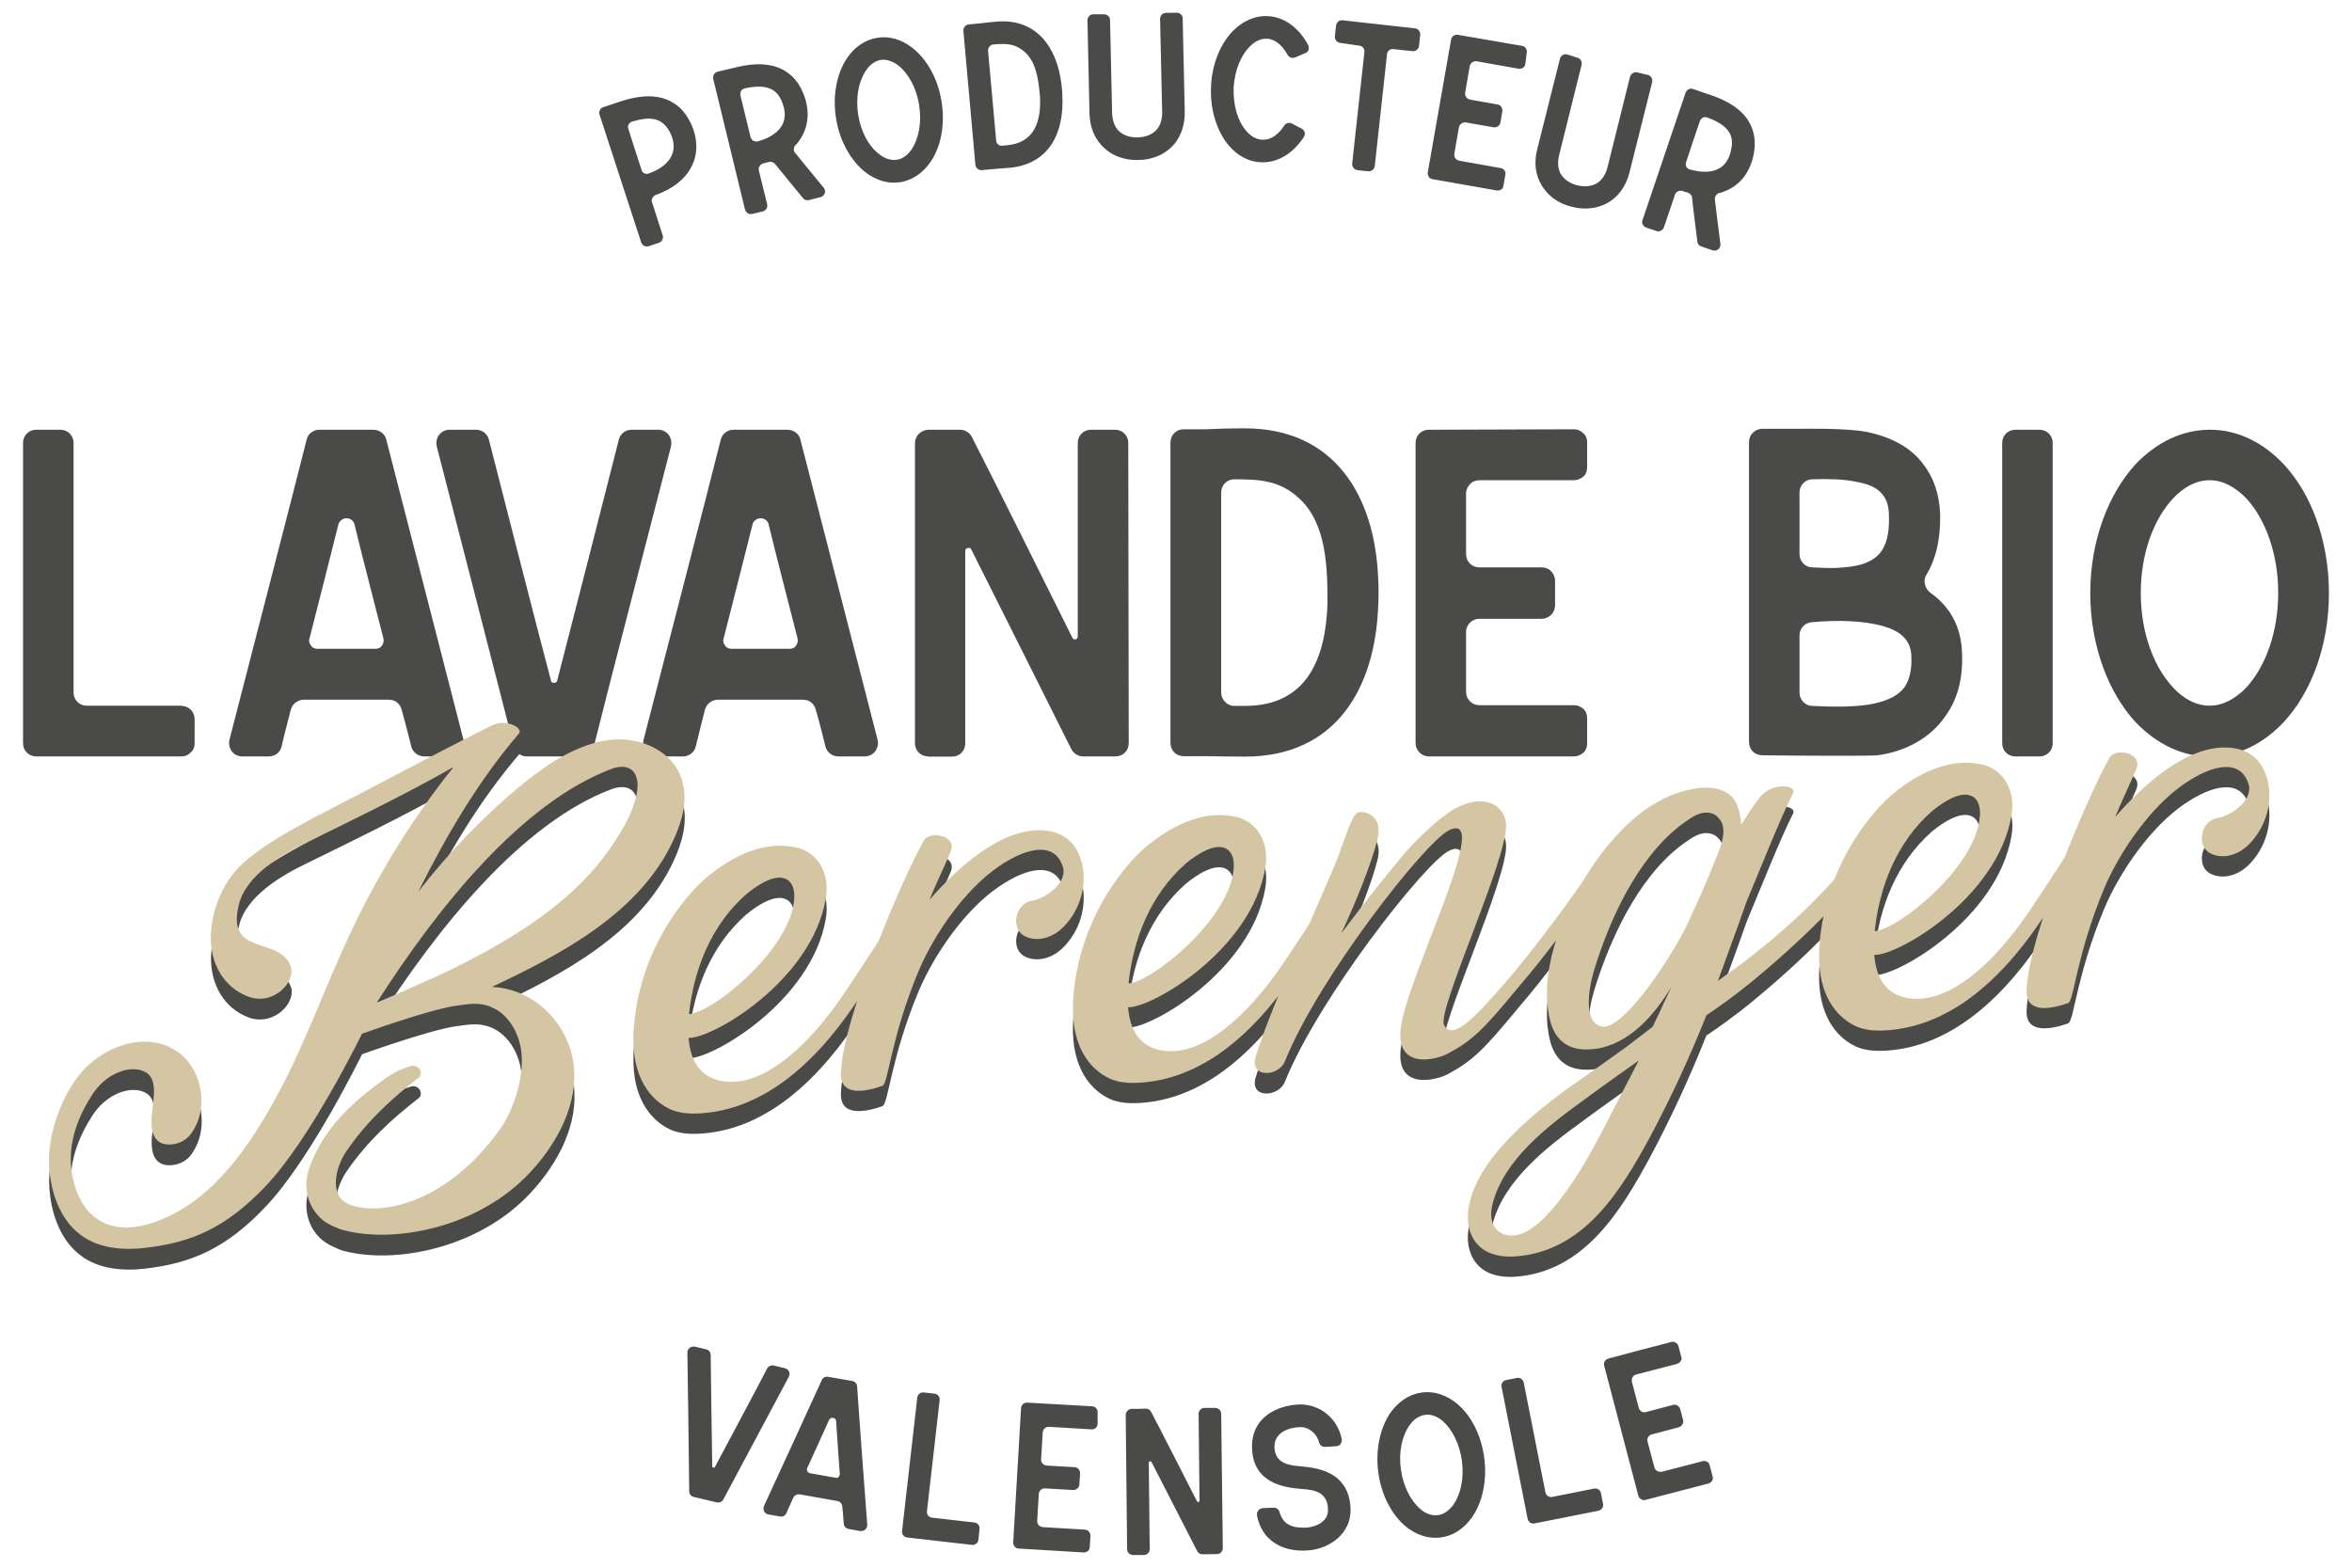 <svg xmlns="http://www.w3.org/2000/svg" width="135" height="90" viewBox="0 0 135 90" fill="none"><path d="M10.416 40.526C10.839 40.526 11.17 40.857 11.17 41.281V42.671C11.17 42.869 11.117 43.054 10.945 43.2C10.8 43.346 10.641 43.425 10.416 43.425C8.576 43.425 3.917 43.425 2.078 43.425C1.654 43.425 1.323 43.094 1.323 42.671V25.425C1.323 25.002 1.654 24.671 2.078 24.671H3.467C3.891 24.671 4.222 25.002 4.222 25.425V39.759C4.222 40.182 4.553 40.513 4.976 40.513H10.416V40.526ZM21.414 24.671C21.772 24.671 22.089 24.896 22.169 25.227C22.844 27.874 25.742 39.124 26.603 42.472C26.656 42.697 26.603 42.949 26.457 43.147C26.311 43.319 26.1 43.425 25.848 43.425H24.339C24.009 43.425 23.704 43.2 23.611 42.869C23.466 42.26 23.214 41.334 23.056 40.752C22.976 40.421 22.698 40.169 22.328 40.169H17.444C17.087 40.169 16.769 40.421 16.689 40.752C16.544 41.334 16.292 42.26 16.16 42.869C16.081 43.2 15.776 43.425 15.432 43.425H13.897C13.672 43.425 13.447 43.319 13.314 43.147C13.169 42.949 13.116 42.697 13.169 42.472C14.029 39.124 16.941 27.887 17.603 25.227C17.682 24.896 17.986 24.671 18.331 24.671H21.414ZM19.879 29.753C19.681 29.753 19.495 29.899 19.429 30.084C18.926 32.122 18.092 35.352 17.762 36.662C17.709 36.807 17.762 36.94 17.841 37.046C17.92 37.191 18.066 37.244 18.198 37.244H21.573C21.719 37.244 21.851 37.191 21.931 37.046C22.01 36.94 22.037 36.794 22.01 36.662C21.679 35.352 20.832 32.109 20.342 30.084C20.289 29.885 20.104 29.753 19.879 29.753ZM30.229 43.425C29.898 43.425 29.594 43.2 29.501 42.869C28.826 40.196 25.928 28.972 25.067 25.624C25.014 25.372 25.067 25.147 25.213 24.949C25.358 24.776 25.57 24.671 25.795 24.671H27.331C27.662 24.671 27.966 24.896 28.058 25.227C28.667 27.596 30.957 36.582 31.632 39.097C31.632 39.176 31.712 39.203 31.804 39.203C31.857 39.203 31.95 39.176 31.976 39.097C32.625 36.582 34.928 27.596 35.523 25.227C35.603 24.896 35.907 24.671 36.251 24.671H37.786C38.011 24.671 38.236 24.776 38.369 24.949C38.514 25.147 38.567 25.372 38.514 25.624C37.654 28.972 34.742 40.182 34.081 42.869C34.001 43.2 33.697 43.425 33.353 43.425H30.229ZM45.185 24.671C45.542 24.671 45.86 24.896 45.939 25.227C46.614 27.874 49.513 39.124 50.373 42.472C50.426 42.697 50.373 42.949 50.228 43.147C50.082 43.319 49.87 43.425 49.619 43.425H48.11C47.779 43.425 47.475 43.2 47.382 42.869C47.236 42.26 46.998 41.334 46.826 40.752C46.747 40.421 46.469 40.169 46.098 40.169H41.214C40.857 40.169 40.539 40.421 40.46 40.752C40.314 41.334 40.076 42.26 39.931 42.869C39.851 43.2 39.533 43.425 39.203 43.425H37.667C37.442 43.425 37.217 43.319 37.085 43.147C36.939 42.949 36.886 42.697 36.939 42.472C37.8 39.124 40.712 27.887 41.373 25.227C41.453 24.896 41.77 24.671 42.101 24.671H45.185ZM43.65 29.753C43.451 29.753 43.253 29.899 43.2 30.084C42.697 32.122 41.863 35.352 41.532 36.662C41.479 36.807 41.532 36.94 41.611 37.046C41.691 37.191 41.837 37.244 41.969 37.244H45.344C45.489 37.244 45.622 37.191 45.701 37.046C45.781 36.94 45.807 36.794 45.781 36.662C45.45 35.352 44.603 32.109 44.113 30.084C44.06 29.885 43.875 29.753 43.65 29.753ZM53.272 43.425C52.848 43.425 52.517 43.094 52.517 42.671V25.451C52.517 25.028 52.848 24.697 53.272 24.671C53.828 24.671 54.608 24.671 55.111 24.671C55.389 24.671 55.667 24.843 55.786 25.094C56.739 26.934 60.419 34.332 61.557 36.622C61.584 36.675 61.663 36.728 61.756 36.702C61.809 36.675 61.861 36.622 61.861 36.529C61.861 34.293 61.861 27.688 61.861 25.425C61.861 25.002 62.192 24.671 62.616 24.671H64.006C64.429 24.671 64.76 25.002 64.76 25.425C64.76 28.443 64.787 39.627 64.787 42.671C64.787 43.094 64.456 43.425 64.032 43.425H62.166C61.888 43.425 61.61 43.253 61.491 43.002C60.564 41.162 56.885 33.79 55.747 31.54C55.72 31.46 55.641 31.434 55.548 31.46C55.469 31.46 55.403 31.54 55.403 31.632V42.684C55.403 43.107 55.072 43.438 54.648 43.438H53.272V43.425ZM71.457 24.591C76.619 24.591 78.935 28.496 79.107 33.274C79.133 33.379 79.133 34.663 79.107 34.756C78.935 39.56 76.645 43.438 71.457 43.438C70.478 43.438 69.723 43.412 69.194 43.412H67.936C67.513 43.412 67.182 43.081 67.182 42.657V25.399C67.182 24.975 67.513 24.644 67.936 24.644H69.194C69.737 24.618 70.491 24.591 71.457 24.591ZM70.848 40.526C71.047 40.526 71.245 40.526 71.457 40.526C75.004 40.526 76.089 37.827 76.195 34.663C76.195 32.651 76.169 30.031 74.528 28.575C73.442 27.569 72.238 27.516 70.848 27.516C70.425 27.516 70.094 27.847 70.094 28.271V39.759C70.094 40.156 70.425 40.526 70.848 40.526ZM91.098 26.815C91.098 27.013 91.045 27.212 90.9 27.344C90.728 27.49 90.542 27.569 90.344 27.569H84.931C84.706 27.569 84.507 27.649 84.375 27.794C84.242 27.94 84.15 28.125 84.15 28.324V31.818C84.15 32.241 84.481 32.572 84.904 32.572H88.478C88.703 32.572 88.901 32.651 89.034 32.797C89.179 32.969 89.258 33.128 89.258 33.353V34.743C89.258 34.968 89.179 35.14 89.034 35.299C88.862 35.444 88.703 35.524 88.478 35.524H84.904C84.507 35.524 84.15 35.854 84.15 36.278V39.732C84.15 39.931 84.229 40.116 84.375 40.262C84.52 40.407 84.706 40.487 84.931 40.487H90.344C90.569 40.487 90.728 40.566 90.9 40.712C91.045 40.857 91.098 41.043 91.098 41.241V42.671C91.098 42.869 91.045 43.054 90.9 43.2C90.728 43.346 90.542 43.425 90.344 43.425H82.006C81.807 43.425 81.622 43.346 81.476 43.2C81.331 43.054 81.251 42.869 81.251 42.671V25.425C81.251 25.002 81.582 24.671 82.006 24.671C83.845 24.671 88.504 24.644 90.344 24.644C90.542 24.644 90.728 24.724 90.873 24.869C91.045 25.015 91.098 25.2 91.098 25.399V26.815ZM110.435 26.709C110.964 27.41 111.322 28.324 111.361 29.554C111.388 31.037 111.084 32.149 110.581 32.982C110.356 33.313 110.475 33.763 110.779 34.015C111.891 34.796 112.592 35.934 112.619 37.588C112.672 39.097 112.288 40.235 111.692 41.069C110.832 42.353 109.403 43.134 107.788 43.359C107.457 43.412 102.957 43.385 101.144 43.359C100.72 43.359 100.389 43.028 100.389 42.604V25.372C100.389 25.174 100.469 24.975 100.614 24.843C100.76 24.697 100.945 24.618 101.144 24.618H103.314C103.486 24.618 105.935 24.565 107.113 24.79C108.489 25.068 109.681 25.65 110.435 26.709ZM104.016 32.572C104.492 32.599 104.995 32.625 105.472 32.599C106.398 32.546 107.338 32.426 107.92 31.738C108.278 31.288 108.45 30.627 108.423 29.647C108.423 29.144 108.317 28.721 108.092 28.443C107.761 27.966 107.166 27.768 106.557 27.662C105.75 27.49 104.85 27.49 104.016 27.516C103.632 27.516 103.288 27.847 103.288 28.271C103.288 29.224 103.288 30.865 103.288 31.818C103.288 32.228 103.632 32.572 104.016 32.572ZM104.016 40.526C105.075 40.579 106.226 40.606 107.285 40.447C108.092 40.301 108.873 40.05 109.323 39.441C109.601 39.018 109.747 38.435 109.707 37.654C109.681 36.675 108.979 36.199 108.092 35.947C106.914 35.616 105.445 35.59 103.989 35.722C103.592 35.749 103.288 36.079 103.288 36.477C103.288 37.337 103.288 38.872 103.288 39.772C103.288 40.182 103.632 40.526 104.016 40.526ZM115.676 43.425C115.253 43.425 114.922 43.094 114.922 42.671V25.425C114.922 25.002 115.253 24.671 115.676 24.671H117.066C117.489 24.671 117.82 25.002 117.82 25.425V42.671C117.82 43.094 117.489 43.425 117.066 43.425H115.676ZM131.082 26.656C132.644 28.324 133.676 31.01 133.676 34.054C133.676 37.099 132.644 39.772 131.082 41.453C129.904 42.71 128.435 43.438 126.847 43.438C125.259 43.438 123.776 42.71 122.572 41.453C121.036 39.785 119.978 37.099 119.978 34.054C119.978 31.01 121.036 28.337 122.572 26.656C123.776 25.399 125.245 24.671 126.847 24.671C128.435 24.671 129.904 25.399 131.082 26.656ZM124.716 28.628C123.578 29.859 122.876 31.831 122.876 34.041C122.876 36.252 123.578 38.224 124.716 39.454C125.298 40.09 126.026 40.513 126.834 40.513C127.614 40.513 128.342 40.09 128.951 39.454C130.063 38.224 130.764 36.252 130.764 34.041C130.764 31.831 130.063 29.859 128.951 28.628C128.342 27.993 127.614 27.569 126.834 27.569C126.026 27.569 125.311 27.993 124.716 28.628ZM38.038 13.513C38.091 13.685 37.998 13.884 37.826 13.937L37.231 14.135C37.059 14.188 36.86 14.096 36.807 13.924L34.411 6.578C34.358 6.406 34.451 6.207 34.623 6.154L35.536 5.85C36.926 5.374 37.879 5.479 38.528 5.837C39.084 6.128 39.454 6.618 39.706 7.2C40.076 8.06 40.076 9 39.56 9.794C39.216 10.337 38.594 10.853 37.628 11.197C37.469 11.263 37.363 11.449 37.429 11.621L38.038 13.513ZM36.992 9.953C37.072 9.993 37.178 9.993 37.257 9.953C37.839 9.741 38.25 9.437 38.462 9.093C38.739 8.669 38.713 8.179 38.514 7.716C38.051 6.697 37.297 6.684 36.291 6.975C36.106 7.041 36 7.2 36.066 7.399C36.238 7.968 36.635 9.172 36.82 9.741C36.834 9.847 36.9 9.913 36.992 9.953ZM43.795 9.384C43.623 9.437 43.517 9.622 43.557 9.794L44.033 11.726C44.073 11.912 43.967 12.084 43.782 12.137L43.173 12.282C42.988 12.322 42.816 12.216 42.763 12.031L40.937 4.527C40.897 4.341 41.003 4.169 41.188 4.116L42.141 3.891C43.557 3.521 44.497 3.706 45.106 4.103C45.635 4.434 45.966 4.95 46.178 5.546C46.482 6.432 46.416 7.359 45.834 8.127C45.794 8.206 45.728 8.272 45.648 8.338C45.542 8.471 45.529 8.656 45.648 8.788C46.019 9.238 46.813 10.218 47.276 10.774C47.342 10.853 47.382 10.985 47.342 11.091C47.303 11.197 47.21 11.29 47.104 11.316L46.429 11.488C46.31 11.515 46.164 11.475 46.098 11.382C45.754 10.972 44.841 9.847 44.483 9.41C44.391 9.304 44.245 9.265 44.113 9.304C43.994 9.331 43.901 9.357 43.795 9.384ZM43.253 8.087C43.332 8.127 43.438 8.14 43.517 8.113C44.113 7.941 44.536 7.676 44.788 7.346C45.092 6.949 45.106 6.459 44.934 5.982C44.828 5.665 44.669 5.374 44.391 5.188C44.02 4.95 43.517 4.91 42.763 5.069C42.67 5.096 42.591 5.135 42.538 5.215C42.498 5.307 42.485 5.4 42.498 5.479C42.644 6.062 42.935 7.293 43.081 7.875C43.12 7.968 43.173 8.047 43.253 8.087ZM52.358 2.74C53.166 3.362 53.828 4.474 54.039 5.81C54.264 7.16 54 8.418 53.431 9.265C53.007 9.9 52.398 10.337 51.697 10.456C50.995 10.575 50.294 10.363 49.672 9.887C48.878 9.265 48.203 8.153 47.991 6.816C47.766 5.466 48.044 4.209 48.6 3.362C49.036 2.713 49.632 2.29 50.347 2.171C51.035 2.051 51.75 2.263 52.358 2.74ZM49.685 4.077C49.275 4.699 49.103 5.625 49.261 6.604C49.42 7.584 49.87 8.404 50.466 8.854C50.77 9.093 51.128 9.225 51.485 9.172C51.829 9.119 52.12 8.881 52.345 8.55C52.742 7.928 52.914 7.002 52.756 6.022C52.597 5.043 52.147 4.222 51.564 3.759C51.247 3.521 50.889 3.388 50.545 3.441C50.188 3.507 49.897 3.746 49.685 4.077ZM57.163 1.244C59.466 1.032 60.657 2.687 60.922 4.804C60.935 4.857 60.988 5.426 60.975 5.466C61.094 7.61 60.233 9.437 57.917 9.635C57.481 9.675 57.15 9.688 56.911 9.715L56.356 9.768C56.17 9.781 56.011 9.649 55.985 9.463L55.297 1.774C55.283 1.588 55.416 1.429 55.601 1.403L56.157 1.35C56.395 1.324 56.726 1.284 57.163 1.244ZM57.533 8.365C57.626 8.351 57.706 8.351 57.812 8.338C59.386 8.193 59.77 6.949 59.691 5.532C59.611 4.632 59.492 3.468 58.698 2.885C58.169 2.475 57.639 2.502 57.017 2.554C56.832 2.568 56.7 2.74 56.713 2.925L57.176 8.047C57.176 8.232 57.335 8.391 57.533 8.365ZM63.37 0.821C63.556 0.821 63.714 0.966 63.714 1.151L63.834 6.525C63.86 6.935 63.979 7.253 64.164 7.465C64.456 7.782 64.892 7.902 65.303 7.888H65.316C65.713 7.875 66.15 7.743 66.414 7.412C66.6 7.187 66.706 6.869 66.706 6.459L66.587 1.085C66.587 0.993 66.626 0.913 66.679 0.847C66.745 0.781 66.825 0.741 66.917 0.741L67.539 0.728C67.725 0.728 67.883 0.874 67.883 1.059L68.003 6.459C68.003 7.226 67.764 7.809 67.433 8.232C66.904 8.881 66.11 9.185 65.329 9.185C64.561 9.212 63.754 8.947 63.198 8.312C62.828 7.902 62.563 7.319 62.536 6.551L62.417 1.165C62.417 0.979 62.563 0.821 62.748 0.821H63.37ZM70.822 1.721C71.391 1.178 72.066 0.887 72.767 0.926C73.707 0.966 74.554 1.588 75.084 2.581C75.123 2.674 75.136 2.766 75.11 2.859C75.084 2.951 75.004 3.018 74.925 3.044C74.739 3.124 74.514 3.229 74.342 3.296C74.183 3.362 73.998 3.309 73.906 3.15C73.614 2.621 73.204 2.237 72.714 2.224C72.357 2.21 72.013 2.382 71.748 2.66C71.206 3.19 70.875 4.05 70.808 5.016V5.069C70.782 6.049 71.034 6.935 71.523 7.504C71.775 7.809 72.092 8.007 72.45 8.021C72.953 8.047 73.389 7.716 73.72 7.2C73.826 7.054 74.011 7.015 74.157 7.094C74.21 7.121 74.237 7.147 74.289 7.16L74.581 7.319C74.633 7.332 74.673 7.359 74.713 7.385C74.792 7.425 74.859 7.504 74.885 7.597C74.912 7.69 74.885 7.782 74.832 7.875C74.21 8.828 73.31 9.357 72.383 9.318C71.669 9.291 71.02 8.934 70.517 8.338C69.869 7.557 69.445 6.34 69.511 4.976C69.564 3.613 70.094 2.435 70.822 1.721ZM76.923 2.462C76.738 2.435 76.606 2.276 76.619 2.091L76.685 1.469C76.712 1.284 76.87 1.138 77.056 1.165L81.225 1.628C81.41 1.654 81.542 1.827 81.516 2.012L81.45 2.634C81.423 2.819 81.264 2.951 81.079 2.938L79.981 2.819C79.795 2.793 79.623 2.925 79.61 3.124L78.909 9.529C78.882 9.715 78.723 9.847 78.538 9.834L77.916 9.768C77.731 9.741 77.598 9.582 77.612 9.397L78.313 2.991C78.339 2.806 78.207 2.634 78.008 2.621L76.923 2.462ZM87.551 3.666C87.538 3.759 87.498 3.838 87.419 3.891C87.339 3.944 87.247 3.957 87.154 3.944L84.772 3.521C84.679 3.507 84.587 3.521 84.507 3.574C84.441 3.627 84.388 3.706 84.362 3.785L84.097 5.321C84.07 5.506 84.189 5.678 84.375 5.718L85.95 5.996C86.042 6.009 86.122 6.062 86.175 6.141C86.228 6.221 86.241 6.3 86.228 6.406L86.122 7.028C86.109 7.121 86.056 7.2 85.976 7.253C85.897 7.306 85.817 7.319 85.712 7.306L84.136 7.028C83.964 7.002 83.779 7.121 83.739 7.306L83.475 8.828C83.462 8.921 83.488 9.013 83.528 9.079C83.581 9.146 83.66 9.199 83.753 9.225L86.135 9.649C86.228 9.662 86.307 9.715 86.36 9.794C86.413 9.86 86.426 9.953 86.4 10.046L86.294 10.668C86.281 10.747 86.241 10.84 86.162 10.879C86.082 10.932 85.989 10.946 85.897 10.932L82.217 10.284C82.125 10.271 82.045 10.218 82.006 10.138C81.953 10.072 81.939 9.979 81.953 9.887L83.289 2.276C83.316 2.091 83.501 1.972 83.686 1.999C84.494 2.144 86.558 2.488 87.366 2.634C87.459 2.647 87.538 2.7 87.578 2.779C87.644 2.859 87.644 2.938 87.631 3.031L87.551 3.666ZM90.529 3.309C90.714 3.349 90.82 3.534 90.781 3.719L89.484 8.934C89.391 9.331 89.431 9.662 89.55 9.927C89.748 10.31 90.132 10.535 90.529 10.641H90.542C90.926 10.734 91.389 10.721 91.734 10.469C91.972 10.297 92.157 10.019 92.263 9.622L93.56 4.407C93.587 4.328 93.639 4.249 93.719 4.196C93.798 4.156 93.891 4.129 93.97 4.156L94.579 4.301C94.764 4.341 94.87 4.527 94.831 4.712L93.52 9.94C93.322 10.681 92.938 11.184 92.501 11.502C91.813 11.991 90.966 12.071 90.225 11.872C89.47 11.7 88.769 11.224 88.398 10.469C88.147 9.979 88.041 9.357 88.226 8.603L89.537 3.375C89.576 3.19 89.761 3.084 89.947 3.124L90.529 3.309ZM96.551 10.959C96.379 10.919 96.194 11.012 96.141 11.171L95.506 13.05C95.439 13.222 95.254 13.328 95.082 13.262L94.487 13.063C94.314 12.997 94.209 12.812 94.275 12.64L96.75 5.321C96.816 5.149 97.001 5.043 97.173 5.109L98.1 5.426C99.489 5.877 100.191 6.525 100.495 7.2C100.76 7.769 100.773 8.378 100.628 9C100.416 9.913 99.86 10.668 98.947 10.999C98.867 11.038 98.775 11.065 98.682 11.078C98.523 11.131 98.417 11.277 98.431 11.462C98.497 12.044 98.656 13.288 98.748 14.003C98.761 14.109 98.722 14.228 98.629 14.307C98.537 14.387 98.417 14.4 98.311 14.374L97.65 14.149C97.531 14.109 97.438 14.003 97.425 13.871C97.359 13.328 97.173 11.899 97.12 11.343C97.107 11.21 97.001 11.091 96.856 11.052C96.75 11.025 96.657 10.999 96.551 10.959ZM96.789 9.569C96.829 9.649 96.909 9.715 97.001 9.728C97.597 9.9 98.1 9.9 98.497 9.754C98.96 9.582 99.238 9.172 99.344 8.682C99.423 8.351 99.45 8.034 99.317 7.716C99.132 7.319 98.722 7.015 98.007 6.75C97.914 6.724 97.822 6.71 97.742 6.75C97.663 6.803 97.597 6.869 97.57 6.949C97.372 7.518 96.975 8.709 96.789 9.278C96.75 9.397 96.75 9.49 96.789 9.569ZM39.812 85.937C39.666 85.897 39.56 85.778 39.56 85.619C39.547 84.388 39.481 79.2 39.454 77.651C39.454 77.532 39.507 77.44 39.587 77.374C39.666 77.321 39.772 77.294 39.878 77.307L40.539 77.466C40.685 77.506 40.791 77.625 40.791 77.784C40.804 78.882 40.857 83.038 40.883 84.19C40.87 84.229 40.91 84.243 40.95 84.256C40.976 84.256 41.016 84.256 41.029 84.229C41.572 83.21 43.531 79.544 44.033 78.565C44.1 78.432 44.258 78.366 44.404 78.393L45.066 78.552C45.158 78.578 45.251 78.644 45.291 78.737C45.331 78.843 45.331 78.935 45.278 79.041C44.55 80.404 42.101 84.984 41.519 86.082C41.453 86.215 41.294 86.281 41.148 86.254L39.812 85.937ZM48.904 79.279C49.063 79.306 49.182 79.425 49.195 79.584C49.275 80.802 49.658 85.99 49.778 87.538C49.791 87.644 49.738 87.75 49.658 87.816C49.579 87.882 49.473 87.909 49.367 87.896L48.706 87.776C48.56 87.75 48.441 87.631 48.428 87.472C48.414 87.194 48.375 86.771 48.348 86.493C48.335 86.334 48.229 86.201 48.07 86.175L45.913 85.791C45.754 85.765 45.595 85.844 45.529 85.99C45.423 86.241 45.238 86.625 45.132 86.876C45.066 87.022 44.92 87.088 44.775 87.062L44.1 86.943C44.007 86.929 43.914 86.863 43.861 86.771C43.822 86.678 43.809 86.559 43.848 86.466C44.497 85.063 46.667 80.338 47.17 79.227C47.236 79.081 47.382 79.015 47.528 79.041L48.904 79.279ZM47.819 81.397C47.739 81.384 47.633 81.424 47.594 81.503C47.21 82.363 46.588 83.727 46.337 84.269C46.297 84.322 46.31 84.388 46.337 84.454C46.363 84.521 46.416 84.56 46.482 84.574L47.964 84.838C48.031 84.852 48.097 84.838 48.136 84.785C48.176 84.746 48.203 84.679 48.203 84.613C48.163 84.004 48.044 82.522 47.991 81.582C47.991 81.49 47.925 81.424 47.819 81.397ZM55.932 87.406C56.117 87.432 56.25 87.591 56.223 87.776L56.157 88.399C56.144 88.491 56.117 88.571 56.025 88.624C55.959 88.677 55.879 88.703 55.773 88.69C54.953 88.597 52.888 88.359 52.067 88.266C51.882 88.24 51.75 88.081 51.776 87.896L52.65 80.232C52.676 80.047 52.835 79.915 53.02 79.941L53.642 80.007C53.828 80.034 53.96 80.193 53.934 80.378L53.206 86.757C53.179 86.943 53.312 87.115 53.497 87.128L55.932 87.406ZM63 81.741C63 81.834 62.96 81.913 62.894 81.979C62.814 82.032 62.722 82.072 62.642 82.059L60.22 81.913C60.114 81.913 60.035 81.94 59.969 81.993C59.903 82.046 59.863 82.138 59.85 82.218L59.757 83.779C59.744 83.965 59.889 84.124 60.075 84.137L61.676 84.229C61.782 84.229 61.861 84.282 61.914 84.349C61.967 84.428 62.007 84.507 61.994 84.6L61.954 85.222C61.954 85.328 61.901 85.394 61.835 85.46C61.756 85.513 61.676 85.553 61.584 85.54L59.982 85.447C59.81 85.434 59.638 85.579 59.625 85.765L59.532 87.313C59.532 87.406 59.559 87.485 59.611 87.552C59.664 87.618 59.757 87.657 59.85 87.671L62.272 87.816C62.378 87.816 62.444 87.869 62.51 87.935C62.563 88.001 62.589 88.094 62.589 88.174L62.55 88.809C62.55 88.901 62.51 88.981 62.444 89.047C62.364 89.1 62.272 89.14 62.192 89.126L58.46 88.901C58.367 88.901 58.288 88.849 58.235 88.782C58.182 88.716 58.142 88.624 58.156 88.544L58.606 80.841C58.619 80.656 58.778 80.51 58.963 80.524C59.783 80.576 61.875 80.682 62.695 80.735C62.788 80.735 62.867 80.788 62.92 80.854C62.986 80.921 63.013 81.013 63 81.093V81.741ZM65.038 89.272C64.853 89.272 64.694 89.126 64.694 88.941L64.614 81.238C64.614 81.053 64.76 80.894 64.945 80.881C65.197 80.881 65.541 80.881 65.766 80.868C65.885 80.868 66.017 80.934 66.07 81.053C66.507 81.874 68.188 85.169 68.704 86.188C68.717 86.215 68.757 86.241 68.797 86.228C68.823 86.215 68.85 86.188 68.85 86.149C68.837 85.156 68.81 82.191 68.797 81.172C68.797 80.987 68.942 80.828 69.128 80.828H69.75C69.935 80.828 70.094 80.974 70.094 81.159C70.107 82.509 70.173 87.512 70.186 88.875C70.186 89.06 70.041 89.219 69.856 89.219L69.022 89.232C68.903 89.232 68.77 89.166 68.717 89.047C68.294 88.227 66.613 84.944 66.097 83.938C66.084 83.899 66.044 83.885 66.004 83.899C65.964 83.899 65.938 83.938 65.938 83.978L65.991 88.928C65.991 89.113 65.845 89.272 65.66 89.272H65.038ZM75.017 87.697C75.6 87.644 76.261 87.313 76.222 86.651C76.222 86.36 76.156 86.162 76.037 85.99C75.745 85.553 75.163 85.513 74.633 85.474C73.773 85.394 71.96 85.182 71.867 83.197C71.775 81.357 73.337 80.669 74.594 80.629C75.454 80.603 76.685 81.132 77.016 82.615C77.029 82.707 77.003 82.813 76.95 82.893C76.897 82.972 76.804 83.012 76.712 83.025C76.5 83.038 76.248 83.052 76.063 83.065C75.904 83.078 75.758 82.972 75.719 82.826C75.547 82.191 75.017 81.913 74.633 81.927C73.998 81.953 73.112 82.204 73.151 83.131C73.191 83.687 73.508 83.925 73.853 84.044C74.17 84.15 74.514 84.163 74.753 84.19C75.534 84.256 76.301 84.441 76.831 84.931C77.214 85.288 77.492 85.818 77.519 86.612C77.572 88.015 76.341 88.915 75.097 89.007C74.303 89.074 73.601 88.901 73.085 88.531C72.622 88.2 72.291 87.71 72.145 86.996C72.132 86.903 72.159 86.797 72.212 86.731C72.264 86.651 72.357 86.599 72.45 86.585C72.648 86.572 72.9 86.559 73.098 86.559C73.257 86.546 73.403 86.651 73.442 86.81C73.667 87.591 74.263 87.737 75.017 87.697ZM83.62 80.576C84.414 81.225 85.023 82.363 85.195 83.713C85.367 85.063 85.063 86.307 84.467 87.141C84.017 87.763 83.409 88.174 82.694 88.266C81.992 88.359 81.291 88.121 80.682 87.631C79.901 86.982 79.279 85.844 79.107 84.494C78.935 83.144 79.253 81.887 79.835 81.066C80.298 80.444 80.907 80.034 81.622 79.941C82.323 79.849 83.025 80.087 83.62 80.576ZM80.907 81.821C80.47 82.429 80.272 83.356 80.404 84.335C80.537 85.315 80.96 86.149 81.529 86.638C81.82 86.89 82.178 87.035 82.535 86.982C82.879 86.943 83.183 86.704 83.422 86.387C83.845 85.778 84.044 84.852 83.912 83.872C83.779 82.893 83.356 82.059 82.8 81.569C82.495 81.318 82.138 81.172 81.794 81.225C81.423 81.278 81.132 81.503 80.907 81.821ZM91.495 85.46C91.681 85.421 91.853 85.54 91.892 85.725L92.011 86.334C92.025 86.413 92.025 86.506 91.959 86.585C91.906 86.665 91.839 86.704 91.747 86.731C90.939 86.89 88.888 87.3 88.081 87.459C87.895 87.499 87.723 87.379 87.683 87.194L86.188 79.624C86.148 79.438 86.267 79.266 86.453 79.227L87.061 79.107C87.247 79.068 87.419 79.187 87.459 79.372L88.703 85.672C88.742 85.857 88.914 85.977 89.1 85.937L91.495 85.46ZM96.498 77.89C96.525 77.969 96.525 78.062 96.472 78.141C96.419 78.221 96.339 78.274 96.26 78.3L93.917 78.909C93.825 78.935 93.745 78.988 93.706 79.068C93.666 79.147 93.653 79.24 93.666 79.319L94.063 80.828C94.116 81.013 94.288 81.119 94.473 81.066L96.022 80.656C96.114 80.629 96.207 80.643 96.287 80.696C96.366 80.749 96.419 80.815 96.445 80.907L96.604 81.516C96.631 81.609 96.617 81.688 96.564 81.781C96.511 81.86 96.445 81.913 96.353 81.94L94.804 82.35C94.632 82.39 94.513 82.575 94.566 82.76L94.963 84.256C94.989 84.335 95.042 84.415 95.122 84.454C95.201 84.494 95.294 84.507 95.386 84.494L97.729 83.885C97.822 83.859 97.914 83.872 97.994 83.925C98.073 83.965 98.113 84.044 98.139 84.137L98.298 84.759C98.325 84.838 98.325 84.931 98.272 85.01C98.219 85.09 98.139 85.143 98.06 85.169L94.447 86.109C94.367 86.135 94.275 86.122 94.195 86.069C94.116 86.029 94.063 85.95 94.037 85.871L92.078 78.406C92.025 78.221 92.144 78.035 92.316 77.996C93.11 77.784 95.135 77.241 95.929 77.043C96.008 77.016 96.114 77.029 96.181 77.082C96.273 77.122 96.313 77.201 96.339 77.281L96.498 77.89Z" fill="#4A4A49"></path><path d="M18.278 70.981C17.616 70.279 17.338 69.168 17.855 67.963C18.556 66.19 19.814 64.734 22.116 63.093C22.778 62.616 23.321 62.457 23.639 62.365C24.102 62.298 24.3 62.828 24.035 63.04C22.434 64.284 21.071 65.554 19.933 67.196C19.35 68.016 18.993 69.3 19.575 70.001C20.396 70.968 24.883 71.193 28.588 66.163C29.449 65.012 29.991 63.291 29.952 61.915C29.912 60.512 29.091 59.122 27.768 58.857C27.225 58.738 26.63 58.857 26.047 58.937C24.446 59.202 20.78 60.525 20.78 60.525C20.78 60.525 17.815 66.6 15.234 69.287C12.971 71.682 10.972 72.516 8.405 72.821C7.081 72.993 5.638 72.86 4.619 72.066C3.375 71.14 2.819 69.379 2.819 67.725C2.859 65.885 3.759 63.702 4.844 62.577C6.208 61.147 8.431 60.485 9.993 61.438C11.594 62.338 12.137 64.853 10.893 66.388C10.536 66.799 9.953 66.957 9.49 66.878C8.709 66.732 8.63 65.846 8.749 65.012C8.828 64.218 9.066 63.106 8.352 62.735C7.531 62.285 6.049 62.775 5.228 64.165C4.328 65.594 3.865 67.116 4.169 68.704C4.672 71.285 6.552 72.291 9.133 71.259C12.256 70.068 14.4 66.931 16.002 63.926C17.643 60.882 18.741 57.627 20.224 54.556C21.746 51.313 23.811 48.004 26.047 45.225C23.241 46.827 20.078 48.349 17.577 49.579C16.253 50.215 14.096 51.432 13.712 53.179C13.011 56.091 15.975 54.94 16.677 56.607C17.061 57.481 15.777 58.937 14.294 58.421C12.852 57.891 12.071 56.502 12.111 54.9C12.19 53.285 12.852 51.71 14.069 50.651C15.313 49.579 16.769 48.825 18.172 48.057C21.534 46.337 25.372 44.1 28.721 42.419C29.621 41.969 30.031 43.002 29.806 43.293C27.503 45.993 25.703 49.023 24.022 52.385C25.822 50.069 27.847 47.965 30.11 46.125C31.553 44.96 33.194 43.915 34.955 43.676C36.755 43.438 38.7 44.312 39.177 46.046C39.494 47.118 39.177 48.322 38.674 49.407C36.755 53.577 32.347 55.919 28.244 57.852C30.746 57.944 32.85 60.115 32.969 62.682C33.089 64.906 31.805 67.143 30.163 68.784C27.159 71.775 22.394 72.609 19.549 71.762C19.059 71.55 18.583 71.338 18.278 70.981ZM35.14 45.291C29.952 47.224 25.108 53.272 21.627 58.725C22.871 58.209 24.088 57.653 25.333 57.097C29.158 55.257 33.062 52.994 35.365 49.354C37.364 46.271 36.662 44.762 35.14 45.291ZM39.521 60.763C39.68 62.629 40.699 63.185 41.744 63.265C43.928 63.423 46.231 61.266 47.952 58.91C48.653 57.957 50.413 55.218 51.035 54.238C51.075 54.159 51.155 54.119 51.194 54.106C51.393 54.093 51.552 54.516 51.353 54.953C51.155 55.363 50.572 56.462 49.871 57.56C47.766 61.068 44.563 64.787 40.262 65.078C39.521 65.131 38.819 65.065 38.277 64.747C37.377 64.257 36.291 63.079 36.358 60.618C36.477 57.163 38.038 54.079 40.063 51.988C41.268 50.81 42.909 49.831 44.471 49.725C44.934 49.699 45.41 49.738 45.874 49.857C47.078 50.241 47.634 51.459 47.396 52.769C46.575 57.481 40.91 60.776 39.547 60.75L39.521 60.763ZM45.569 52.941C45.688 52.028 45.331 51.512 44.669 51.551C44.206 51.578 43.571 51.896 42.83 52.504C40.805 54.291 39.825 56.819 39.547 59.387C40.884 59.294 45.212 55.827 45.569 52.941ZM50.652 63.503C49.672 63.847 48.19 64.138 48.269 62.735C48.389 59.519 51.935 51.287 53.034 49.407C53.352 48.838 54.993 49.116 54.556 50.082C54.199 50.929 53.616 52.147 53.352 52.822C54.953 50.982 57.547 48.401 59.969 48.587C61.333 48.693 61.822 49.804 62.06 50.572C62.378 51.604 62.18 52.994 61.319 54.066C60.419 55.231 59.255 55.231 58.699 54.834C58.037 54.371 58.275 53.021 59.241 52.875C60.022 52.743 61.306 51.829 61.002 50.916C60.538 49.46 58.937 49.804 57.336 50.903C55.456 52.173 53.669 54.688 52.73 56.898C51.115 60.776 50.996 63.357 50.652 63.503ZM64.747 59.003C64.906 60.869 65.925 61.425 66.971 61.504C69.155 61.663 71.458 59.506 73.178 57.15C73.88 56.197 75.64 53.457 76.262 52.478C76.302 52.398 76.381 52.359 76.421 52.346C76.619 52.332 76.778 52.756 76.58 53.193C76.381 53.603 75.799 54.702 75.097 55.8C72.993 59.307 69.79 63.026 65.488 63.318C64.747 63.371 64.046 63.304 63.503 62.987C62.603 62.497 61.518 61.319 61.584 58.857C61.703 55.403 63.265 52.319 65.29 50.228C66.494 49.05 68.135 48.071 69.697 47.965C70.16 47.938 70.637 47.978 71.1 48.097C72.305 48.481 72.861 49.699 72.622 51.009C71.802 55.721 66.137 59.016 64.774 58.99L64.747 59.003ZM70.796 51.181C70.915 50.268 70.558 49.752 69.896 49.791C69.433 49.818 68.797 50.135 68.056 50.744C66.031 52.531 65.052 55.059 64.774 57.627C66.111 57.534 70.439 54.053 70.796 51.181ZM80.669 50.096C81.331 49.341 82.483 47.793 83.369 47.303C85.13 46.363 86.361 47.475 86.44 48.441C86.638 50.307 82.416 59.254 82.893 60.035C83.396 61.015 85.156 58.619 86.413 57.203C88.756 54.529 90.477 52.306 91.059 51.485C91.416 51.075 91.919 51.578 91.337 52.398C90.013 54.212 88.796 55.946 87.155 57.852C85.169 60.26 84.534 60.896 83.131 61.65C82.509 62.007 79.968 62.696 80.431 59.996C80.934 56.912 85.738 47.568 83.158 48.852C81.834 49.487 75.706 57.243 73.747 62.113C73.39 63 71.722 63.079 72.066 61.875C73.046 58.593 76.288 51.869 76.91 50.069C77.533 48.349 77.691 47.819 78.075 47.793C78.697 47.793 79.359 48.256 79.055 49.407C78.697 50.797 77.89 52.822 76.99 54.754C78.763 52.385 79.849 51.088 80.669 50.096ZM91.522 61.385C90.463 61.504 89.14 61.319 88.862 59.188C88.478 56.753 89.643 53.298 91.708 50.453C93.031 48.64 94.831 46.906 97.055 46.482C97.835 46.31 98.736 46.324 99.318 46.827C99.9 47.29 99.94 48.507 99.94 48.507C99.94 48.507 100.641 47.396 101.038 46.906C101.356 46.535 101.819 46.337 102.243 46.31C102.706 46.284 103.063 46.456 102.905 46.734C102.243 48.031 101.263 50.493 100.244 52.941C99.702 54.503 99.106 56.078 98.603 57.481C101.568 55.39 103.831 53.391 106.174 50.651C106.412 50.4 106.796 50.916 106.571 51.366C105.711 53.153 101.462 56.846 99.821 58.103C98.802 58.884 97.941 59.453 97.941 59.453C97.002 61.822 95.916 64.178 94.699 66.454C92.978 69.631 90.874 73.019 86.969 73.297C86.228 73.35 85.408 73.204 84.905 72.701C84.362 72.198 84.163 71.378 84.283 70.597C84.666 67.871 87.684 65.356 89.788 63.794C91.033 62.921 92.091 62.179 93.335 61.279C93.733 60.975 94.858 60.115 94.858 60.115C94.858 60.115 95.096 59.625 95.281 59.228C95.361 59.029 95.599 58.54 95.943 57.812C94.963 59.426 93.521 61.134 91.522 61.385ZM86.877 72.093C88.796 71.96 91.099 67.765 91.88 66.269C92.541 64.972 94.064 62.047 94.064 62.047C94.064 62.047 91.8 63.648 90.861 64.35C88.835 65.819 86.334 67.725 85.672 70.266C85.355 71.523 86.016 72.146 86.877 72.093ZM91.986 59.89C93.124 60.088 95.665 56.607 96.803 54.331C97.385 53.074 97.941 51.869 98.444 50.572C98.802 49.725 99.225 48.679 98.603 48.097C98.484 47.952 98.206 47.806 97.862 47.832C97.624 47.846 97.319 47.952 96.962 48.203C94.381 49.871 92.555 53.404 91.496 56.885C91.138 58.09 90.927 59.678 91.986 59.89ZM107.577 55.998C107.736 57.865 108.755 58.421 109.8 58.5C111.984 58.659 114.287 56.502 116.008 54.146C116.709 53.193 118.469 50.453 119.091 49.474C119.131 49.394 119.211 49.354 119.25 49.341C119.449 49.328 119.608 49.752 119.409 50.188C119.211 50.599 118.628 51.697 117.927 52.796C115.822 56.303 112.619 60.022 108.318 60.313C107.577 60.366 106.875 60.3 106.333 59.982C105.433 59.493 104.347 58.315 104.413 55.853C104.533 52.398 106.094 49.315 108.119 47.224C109.324 46.046 110.965 45.066 112.527 44.96C112.99 44.934 113.466 44.974 113.93 45.093C115.134 45.477 115.69 46.694 115.452 48.004C114.631 52.716 108.966 56.012 107.603 55.985L107.577 55.998ZM113.625 48.176C113.744 47.263 113.387 46.747 112.725 46.787C112.262 46.813 111.627 47.131 110.886 47.74C108.861 49.526 107.881 52.054 107.603 54.622C108.94 54.543 113.281 51.062 113.625 48.176ZM118.708 58.752C117.728 59.096 116.246 59.387 116.325 57.984C116.444 54.768 119.991 46.535 121.09 44.656C121.408 44.087 123.036 44.365 122.612 45.331C122.255 46.178 121.672 47.396 121.408 48.071C123.009 46.231 125.59 43.465 128.012 43.65C129.375 43.756 129.878 45.053 130.116 45.821C130.434 46.853 130.236 48.243 129.375 49.315C128.475 50.479 127.311 50.479 126.755 50.082C126.093 49.619 126.331 48.269 127.297 48.123C128.078 47.991 129.362 47.078 129.058 46.165C128.594 44.709 126.993 45.053 125.391 46.151C123.512 47.422 121.725 49.937 120.786 52.147C119.171 56.012 119.052 58.606 118.708 58.752Z" fill="#4A4A49"></path><path d="M18.278 69.803C17.616 69.102 17.338 67.99 17.854 66.785C18.556 65.012 19.813 63.556 22.116 61.915C22.778 61.438 23.32 61.279 23.638 61.187C24.101 61.121 24.3 61.65 24.035 61.862C22.434 63.106 21.07 64.376 19.932 66.018C19.35 66.838 18.992 68.122 19.575 68.823C20.395 69.79 24.882 70.015 28.588 64.985C29.448 63.834 29.991 62.113 29.951 60.737C29.912 59.334 29.091 57.944 27.767 57.679C27.225 57.56 26.629 57.679 26.047 57.759C24.445 58.023 20.779 59.347 20.779 59.347C20.779 59.347 17.814 65.422 15.234 68.109C12.97 70.491 10.972 71.338 8.391 71.629C7.067 71.802 5.625 71.669 4.606 70.875C3.362 69.948 2.806 68.188 2.806 66.534C2.845 64.694 3.745 62.51 4.831 61.385C6.194 59.956 8.417 59.294 9.979 60.247C11.581 61.147 12.123 63.662 10.879 65.197C10.522 65.607 9.939 65.766 9.476 65.687C8.695 65.541 8.616 64.654 8.735 63.821C8.814 63.026 9.053 61.915 8.338 61.544C7.517 61.094 6.035 61.584 5.214 62.974C4.314 64.403 3.851 65.925 4.156 67.513C4.659 70.094 6.538 71.1 9.119 70.068C12.242 68.876 14.386 65.74 15.988 62.735C17.629 59.691 18.728 56.435 20.21 53.365C21.732 50.122 23.797 46.813 26.034 44.034C23.228 45.635 20.064 47.157 17.563 48.388C16.239 49.023 14.082 50.241 13.698 51.988C12.997 54.9 15.961 53.748 16.663 55.416C17.047 56.29 15.763 57.746 14.281 57.229C12.838 56.7 12.057 55.31 12.097 53.709C12.176 52.094 12.838 50.519 14.056 49.46C15.3 48.388 16.756 47.634 18.159 46.866C21.52 45.146 24.829 43.346 28.191 41.665C29.091 41.215 30.031 41.81 29.792 42.102C27.489 44.801 25.689 47.832 24.009 51.194C25.809 48.878 27.834 46.773 30.097 44.934C31.54 43.769 33.181 42.724 34.941 42.485C36.741 42.247 38.687 43.121 39.163 44.854C39.481 45.926 39.163 47.131 38.66 48.216C36.741 52.385 32.334 54.728 28.231 56.66C30.732 56.753 32.837 58.923 32.956 61.491C33.075 63.715 31.791 65.951 30.15 67.593C27.145 70.584 22.381 71.418 19.535 70.571C19.059 70.385 18.582 70.174 18.278 69.803ZM35.139 44.127C29.951 46.059 25.107 52.107 21.626 57.56C22.87 57.044 24.088 56.488 25.332 55.932C29.157 54.093 33.062 51.829 35.364 48.19C37.363 45.106 36.661 43.597 35.139 44.127ZM39.52 59.599C39.679 61.465 40.698 62.021 41.744 62.1C43.928 62.259 46.231 60.102 47.951 57.746C48.653 56.793 50.413 54.053 51.035 53.074C51.075 52.994 51.154 52.954 51.194 52.941C51.392 52.928 51.551 53.352 51.353 53.788C51.154 54.199 50.572 55.297 49.87 56.396C47.766 59.903 44.563 63.622 40.261 63.913C39.52 63.966 38.819 63.9 38.276 63.582C37.376 63.093 36.291 61.915 36.357 59.453C36.476 55.998 38.038 52.915 40.063 50.824C41.267 49.646 42.909 48.666 44.47 48.56C44.934 48.534 45.41 48.574 45.873 48.693C47.078 49.077 47.634 50.294 47.395 51.604C46.575 56.316 40.91 59.612 39.547 59.585L39.52 59.599ZM45.569 51.776C45.688 50.863 45.331 50.347 44.669 50.387C44.206 50.413 43.57 50.731 42.829 51.34C40.804 53.127 39.825 55.654 39.547 58.222C40.884 58.129 45.212 54.662 45.569 51.776ZM50.651 62.338C49.672 62.682 48.19 62.974 48.269 61.571C48.388 58.354 51.935 50.122 53.034 48.243C53.351 47.673 54.992 47.952 54.556 48.918C54.198 49.765 53.616 50.982 53.351 51.657C54.953 49.818 57.494 47.488 59.916 47.673C61.279 47.779 61.835 48.64 62.06 49.407C62.378 50.44 62.179 51.829 61.319 52.901C60.419 54.066 59.254 54.066 58.698 53.669C58.036 53.206 58.275 51.856 59.241 51.71C60.022 51.578 61.306 50.665 61.001 49.752C60.538 48.296 58.937 48.64 57.335 49.738C55.456 51.009 53.669 53.523 52.729 55.734C51.114 59.612 50.995 62.193 50.651 62.338ZM64.747 57.838C64.906 59.704 65.925 60.26 66.97 60.34C69.154 60.498 71.457 58.341 73.178 55.985C73.879 55.032 75.639 52.293 76.262 51.313C76.301 51.234 76.381 51.194 76.42 51.181C76.619 51.168 76.778 51.591 76.579 52.028C76.381 52.438 75.798 53.537 75.097 54.635C72.992 58.143 69.79 61.862 65.488 62.153C64.747 62.206 64.045 62.14 63.503 61.822C62.603 61.332 61.517 60.154 61.584 57.693C61.703 54.238 63.264 51.154 65.29 49.063C66.494 47.885 68.135 46.906 69.697 46.8C70.16 46.773 70.637 46.813 71.1 46.932C72.304 47.316 72.86 48.534 72.622 49.844C71.801 54.556 66.136 57.852 64.773 57.825L64.747 57.838ZM70.795 50.016C70.915 49.103 70.557 48.587 69.895 48.627C69.432 48.653 68.797 48.971 68.056 49.579C66.031 51.366 65.051 53.894 64.773 56.462C66.11 56.369 70.438 52.888 70.795 50.016ZM80.669 48.931C81.331 48.176 82.628 46.919 83.514 46.416C85.275 45.477 86.36 46.297 86.439 47.263C86.638 49.129 82.416 58.077 82.892 58.857C83.395 59.837 84.878 58.129 86.135 56.713C88.478 54.04 90.463 51.128 91.059 50.307C91.416 49.897 91.919 50.4 91.337 51.221C90.013 53.034 88.795 54.768 87.154 56.673C85.169 59.082 84.534 59.718 83.131 60.472C82.509 60.829 79.967 61.518 80.431 58.818C80.934 55.734 85.738 46.39 83.157 47.673C81.834 48.309 75.706 56.065 73.747 60.935C73.389 61.822 71.722 61.901 72.066 60.697C73.045 57.415 76.288 50.691 76.91 48.891C77.532 47.171 77.691 46.641 78.075 46.615C78.697 46.615 79.359 47.078 79.054 48.229C78.697 49.619 77.889 51.644 76.99 53.577C78.763 51.221 79.848 49.923 80.669 48.931ZM91.522 60.221C90.463 60.34 89.139 60.154 88.862 58.023C88.478 55.588 89.642 52.134 91.707 49.288C93.031 47.475 94.831 45.741 97.054 45.318C97.835 45.146 98.735 45.159 99.317 45.662C99.9 46.125 99.939 47.343 99.939 47.343C99.939 47.343 100.641 46.231 101.038 45.741C101.356 45.371 101.819 45.172 102.242 45.146C102.706 45.119 103.063 45.291 102.904 45.569C102.242 46.866 101.263 49.328 100.244 51.776C99.701 53.338 99.106 54.913 98.603 56.316C101.567 54.225 103.831 52.227 106.173 49.487C106.412 49.235 106.795 49.752 106.57 50.202C105.71 51.988 101.462 55.681 99.82 56.938C98.801 57.719 97.941 58.288 97.941 58.288C97.001 60.657 95.916 63.013 94.698 65.29C92.978 68.466 90.873 71.854 86.969 72.132C86.228 72.185 85.407 72.04 84.904 71.537C84.362 71.034 84.163 70.213 84.282 69.432C84.666 66.706 87.684 64.191 89.788 62.629C91.032 61.756 92.091 61.015 93.335 60.115C93.732 59.81 94.857 58.95 94.857 58.95C94.857 58.95 95.095 58.46 95.281 58.063C95.36 57.865 95.598 57.375 95.942 56.647C94.963 58.262 93.52 59.969 91.522 60.221ZM86.876 70.928C88.795 70.796 91.098 66.6 91.879 65.104C92.541 63.807 94.063 60.882 94.063 60.882C94.063 60.882 91.8 62.484 90.86 63.185C88.835 64.654 86.334 66.56 85.672 69.102C85.354 70.359 86.016 70.981 86.876 70.928ZM91.959 58.937C93.097 59.135 95.665 55.429 96.803 53.153C97.385 51.896 97.941 50.691 98.444 49.394C98.801 48.547 99.225 47.502 98.603 46.919C98.484 46.773 98.206 46.628 97.862 46.654C97.623 46.668 97.319 46.773 96.962 47.025C94.381 48.693 92.554 52.227 91.495 55.707C91.138 56.925 90.9 58.738 91.959 58.937ZM107.576 54.834C107.735 56.7 108.754 57.256 109.8 57.335C111.984 57.494 114.287 55.337 116.007 52.981C116.709 52.028 118.469 49.288 119.091 48.309C119.131 48.229 119.21 48.19 119.25 48.176C119.448 48.163 119.607 48.587 119.409 49.023C119.21 49.434 118.628 50.532 117.926 51.631C115.822 55.138 112.619 58.857 108.317 59.148C107.576 59.202 106.875 59.135 106.332 58.818C105.432 58.328 104.347 57.15 104.413 54.688C104.532 51.234 106.094 48.15 108.119 46.059C109.323 44.881 110.964 43.901 112.526 43.796C112.989 43.769 113.466 43.809 113.929 43.928C115.134 44.312 115.689 45.529 115.451 46.84C114.631 51.551 108.966 54.847 107.603 54.821L107.576 54.834ZM113.625 47.012C113.744 46.099 113.387 45.582 112.725 45.622C112.262 45.648 111.626 45.966 110.885 46.575C108.86 48.362 107.881 50.89 107.603 53.457C108.939 53.365 113.281 49.897 113.625 47.012ZM118.707 57.587C117.728 57.931 116.245 58.222 116.325 56.819C116.444 53.603 119.991 45.371 121.089 43.491C121.407 42.922 123.035 43.2 122.612 44.166C122.254 45.013 121.672 46.231 121.407 46.906C123.009 45.066 125.55 42.737 127.972 42.922C129.335 43.028 129.891 43.888 130.116 44.656C130.434 45.688 130.235 47.078 129.375 48.15C128.475 49.315 127.31 49.315 126.754 48.918C126.092 48.454 126.331 47.104 127.297 46.959C128.078 46.827 129.362 45.913 129.057 45C128.594 43.544 126.992 43.888 125.391 44.987C123.512 46.257 121.725 48.772 120.785 50.982C119.17 54.847 119.051 57.441 118.707 57.587Z" fill="#D5C6A3"></path></svg>